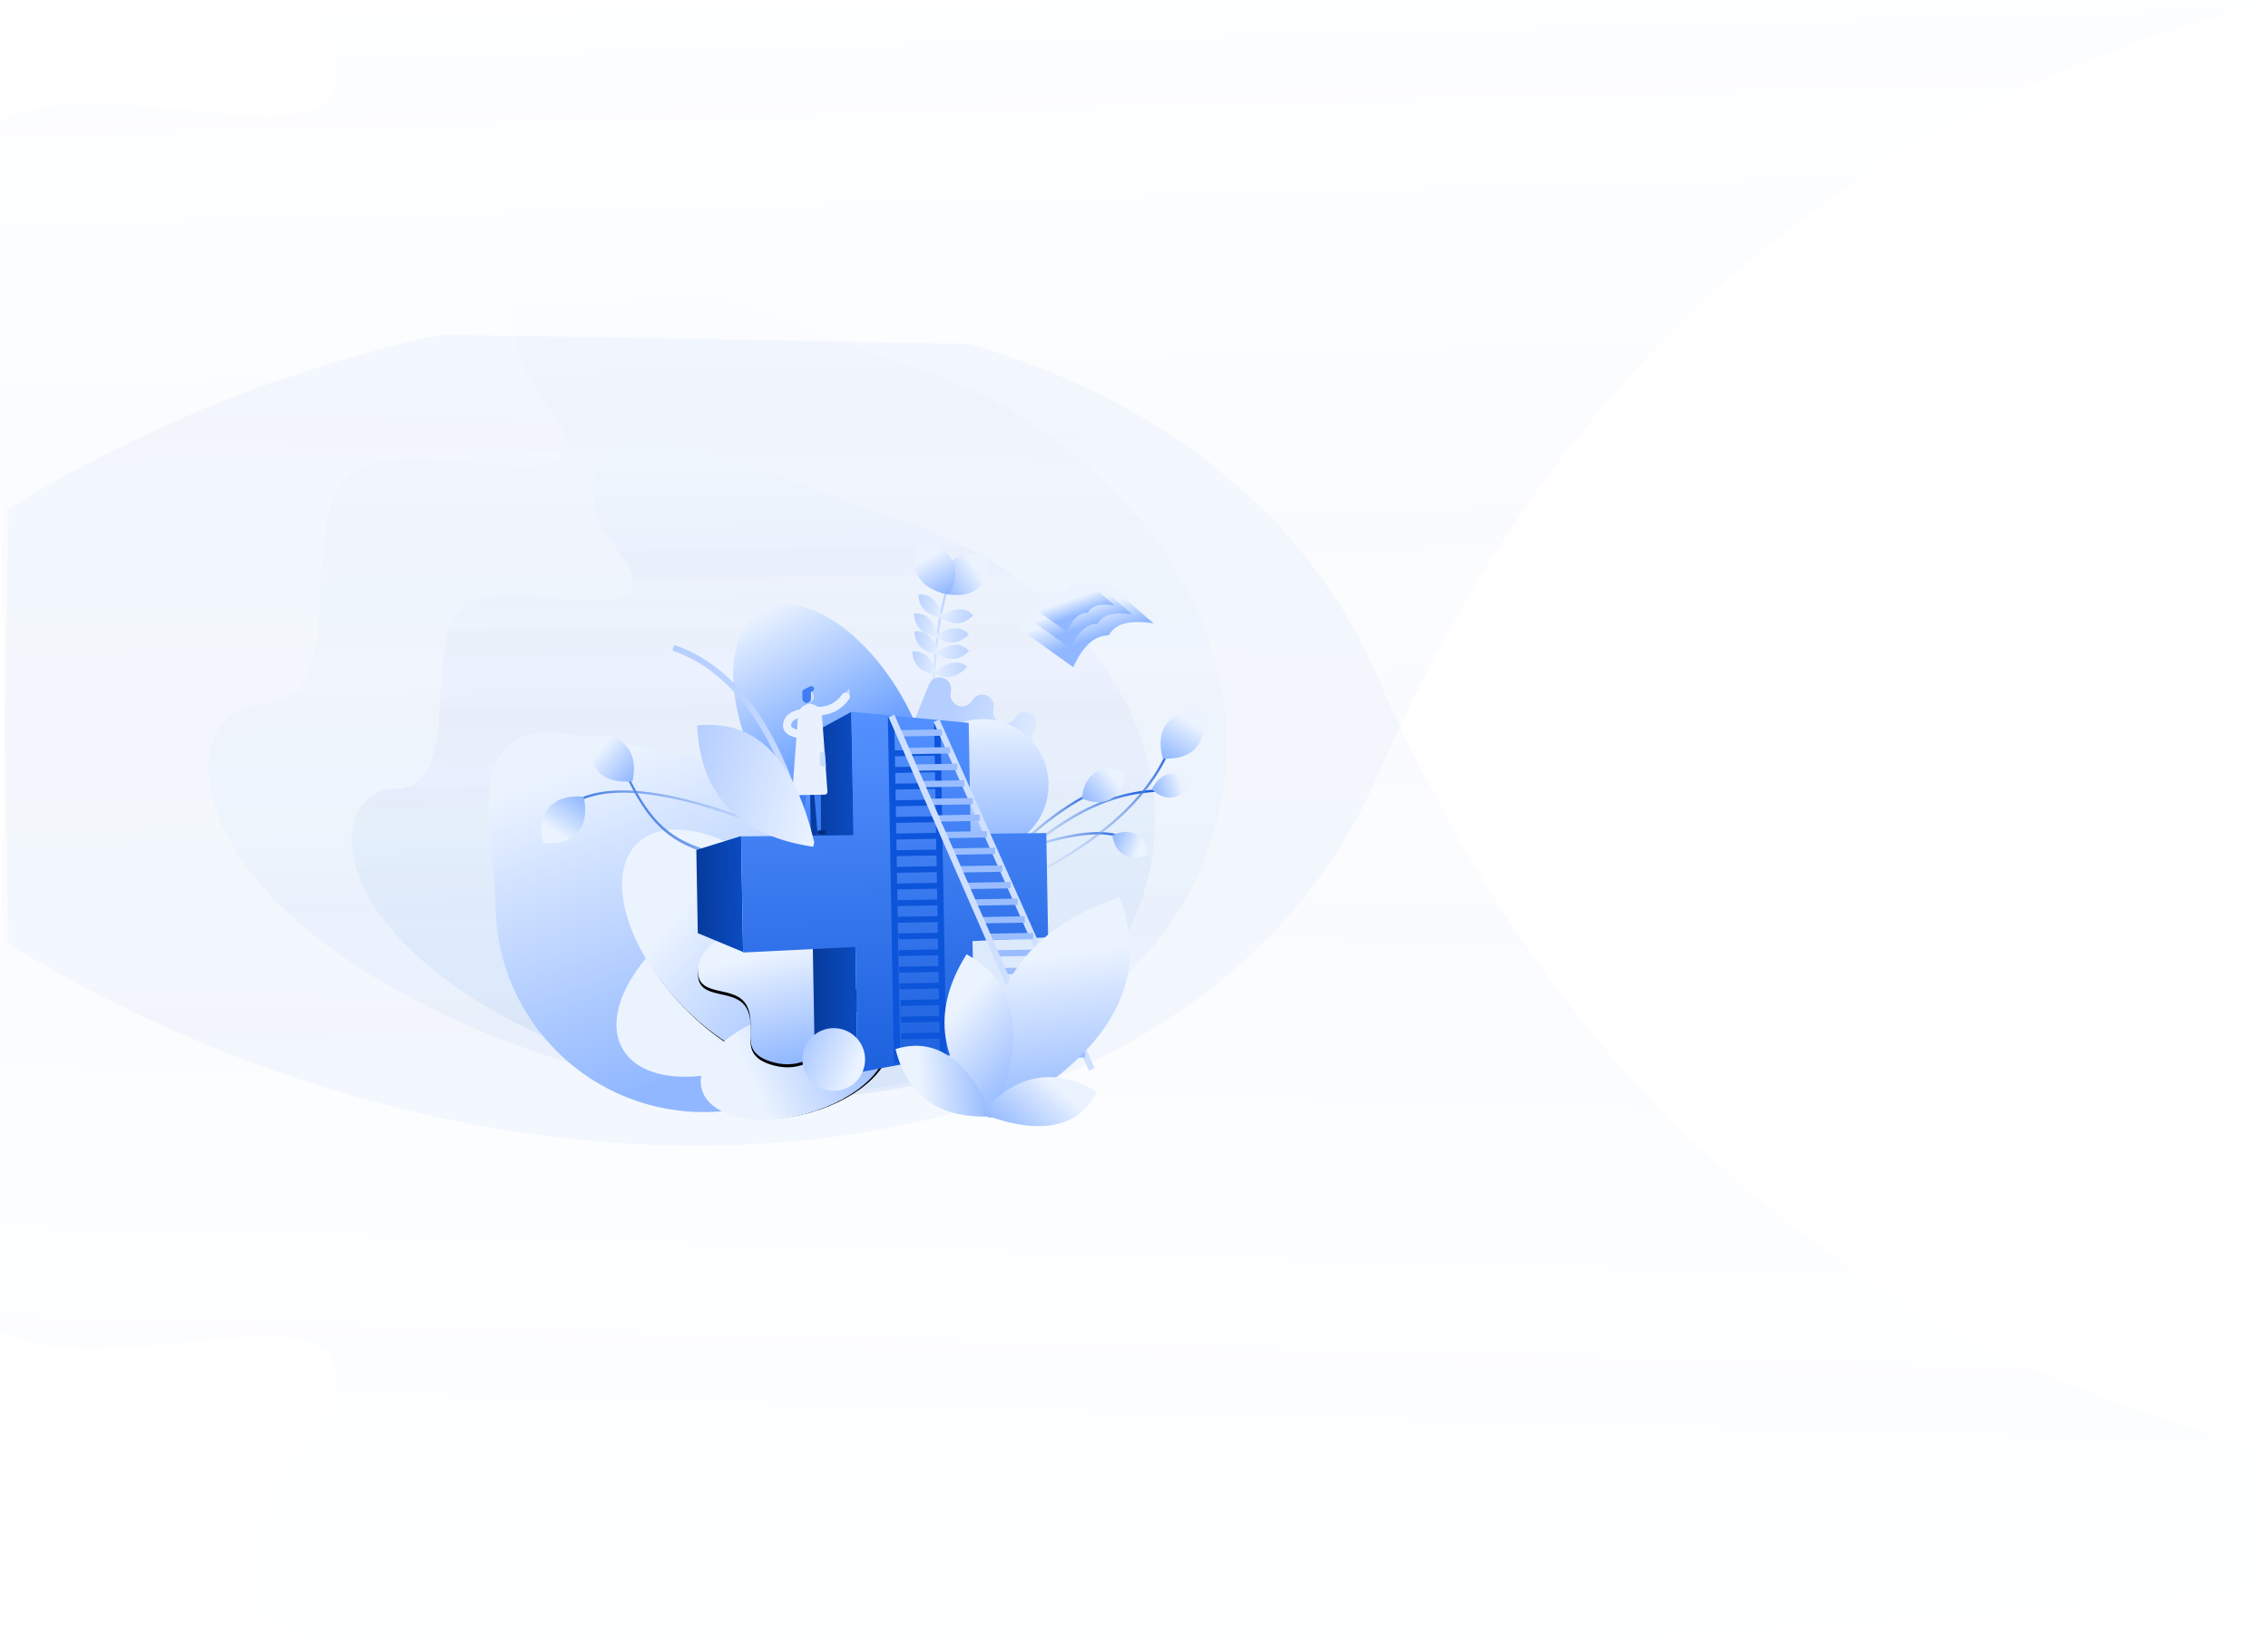 <?xml version="1.0" encoding="UTF-8"?>
<svg width="1490px" height="1080px" viewBox="0 0 1490 1080" version="1.1" xmlns="http://www.w3.org/2000/svg" xmlns:xlink="http://www.w3.org/1999/xlink">
    <title>插画</title>
    <defs>
        <rect id="path-1" x="0" y="0" width="1490" height="1080"></rect>
        <linearGradient x1="50%" y1="-5.44%" x2="50%" y2="100%" id="linearGradient-3">
            <stop stop-color="#3E9AF1" stop-opacity="0" offset="0%"></stop>
            <stop stop-color="#004DD9" stop-opacity="0.04" offset="100%"></stop>
        </linearGradient>
        <linearGradient x1="50%" y1="-5.44%" x2="50%" y2="100%" id="linearGradient-4">
            <stop stop-color="#3E9AF1" stop-opacity="0" offset="0%"></stop>
            <stop stop-color="#004DD9" stop-opacity="0.04" offset="100%"></stop>
        </linearGradient>
        <linearGradient x1="50%" y1="-5.44%" x2="50%" y2="100%" id="linearGradient-5">
            <stop stop-color="#3E9AF1" stop-opacity="0" offset="0%"></stop>
            <stop stop-color="#004DD9" stop-opacity="0.04" offset="100%"></stop>
        </linearGradient>
        <linearGradient x1="19.432%" y1="13.244%" x2="50%" y2="90.546%" id="linearGradient-6">
            <stop stop-color="#EBF3FF" offset="0%"></stop>
            <stop stop-color="#90B7FF" offset="100%"></stop>
        </linearGradient>
        <path d="M143.065,253.79 C218.61,253.79 279.852,192.548 279.852,117.003 C279.852,41.457 231.394,22.435 155.849,22.435 C127.549,22.435 53.53,-3.404 29.469,3.906 C-10.703,16.109 6.277,69.756 6.277,117.003 C6.277,192.548 67.519,253.79 143.065,253.79 Z" id="path-7"></path>
        <linearGradient x1="50%" y1="0%" x2="50%" y2="100%" id="linearGradient-9">
            <stop stop-color="#B4CEFF" offset="0%"></stop>
            <stop stop-color="#EBF3FF" offset="100%"></stop>
        </linearGradient>
        <linearGradient x1="50%" y1="0%" x2="50%" y2="100%" id="linearGradient-10">
            <stop stop-color="#EBF3FF" offset="0%"></stop>
            <stop stop-color="#005BFF" offset="100%"></stop>
        </linearGradient>
        <linearGradient x1="100%" y1="46.793%" x2="0%" y2="52.973%" id="linearGradient-11">
            <stop stop-color="#1D61DE" offset="0%"></stop>
            <stop stop-color="#EBF3FF" stop-opacity="0" offset="100%"></stop>
        </linearGradient>
        <linearGradient x1="45.408%" y1="26.318%" x2="50%" y2="99.357%" id="linearGradient-12">
            <stop stop-color="#EBF3FF" offset="0%"></stop>
            <stop stop-color="#90B7FF" offset="100%"></stop>
        </linearGradient>
        <ellipse id="path-13" cx="361.914" cy="477.057" rx="52.85" ry="96.762"></ellipse>
        <filter x="-37.8%" y="-19.6%" width="175.7%" height="141.3%" filterUnits="objectBoundingBox" id="filter-14">
            <feOffset dx="0" dy="2" in="SourceAlpha" result="shadowOffsetOuter1"></feOffset>
            <feGaussianBlur stdDeviation="13" in="shadowOffsetOuter1" result="shadowBlurOuter1"></feGaussianBlur>
            <feColorMatrix values="0 0 0 0 0.043   0 0 0 0 0.294   0 0 0 0 0.757  0 0 0 0.268 0" type="matrix" in="shadowBlurOuter1"></feColorMatrix>
        </filter>
        <ellipse id="path-15" cx="354.919" cy="459.958" rx="52.85" ry="96.762"></ellipse>
        <filter x="-37.8%" y="-19.6%" width="175.7%" height="141.3%" filterUnits="objectBoundingBox" id="filter-16">
            <feOffset dx="0" dy="2" in="SourceAlpha" result="shadowOffsetOuter1"></feOffset>
            <feGaussianBlur stdDeviation="13" in="shadowOffsetOuter1" result="shadowBlurOuter1"></feGaussianBlur>
            <feColorMatrix values="0 0 0 0 0.043   0 0 0 0 0.294   0 0 0 0 0.757  0 0 0 0.268 0" type="matrix" in="shadowBlurOuter1"></feColorMatrix>
        </filter>
        <linearGradient x1="100%" y1="18.324%" x2="0%" y2="79.366%" id="linearGradient-17">
            <stop stop-color="#1D61DE" offset="0%"></stop>
            <stop stop-color="#EBF3FF" stop-opacity="0" offset="100%"></stop>
        </linearGradient>
        <linearGradient x1="100%" y1="34.655%" x2="0%" y2="64.226%" id="linearGradient-18">
            <stop stop-color="#1D61DE" offset="0%"></stop>
            <stop stop-color="#EBF3FF" stop-opacity="0" offset="100%"></stop>
        </linearGradient>
        <linearGradient x1="100%" y1="15.919%" x2="0%" y2="81.595%" id="linearGradient-19">
            <stop stop-color="#1D61DE" offset="0%"></stop>
            <stop stop-color="#EBF3FF" stop-opacity="0" offset="100%"></stop>
        </linearGradient>
        <linearGradient x1="100%" y1="37.578%" x2="0%" y2="61.516%" id="linearGradient-20">
            <stop stop-color="#EBF3FF" stop-opacity="0" offset="0%"></stop>
            <stop stop-color="#1D61DE" offset="100%"></stop>
        </linearGradient>
        <linearGradient x1="44.799%" y1="26.318%" x2="50%" y2="99.357%" id="linearGradient-21">
            <stop stop-color="#B4CEFF" offset="0%"></stop>
            <stop stop-color="#DBE9FF" offset="100%"></stop>
        </linearGradient>
        <linearGradient x1="100%" y1="45.337%" x2="0%" y2="54.323%" id="linearGradient-22">
            <stop stop-color="#EBF3FF" stop-opacity="0" offset="0%"></stop>
            <stop stop-color="#1D61DE" offset="100%"></stop>
        </linearGradient>
        <linearGradient x1="45.458%" y1="26.318%" x2="50%" y2="99.357%" id="linearGradient-23">
            <stop stop-color="#EBF3FF" offset="0%"></stop>
            <stop stop-color="#90B7FF" offset="100%"></stop>
        </linearGradient>
        <ellipse id="path-24" cx="390.614" cy="534.69" rx="34.197" ry="62.953"></ellipse>
        <filter x="-58.5%" y="-30.2%" width="217.0%" height="163.5%" filterUnits="objectBoundingBox" id="filter-25">
            <feOffset dx="0" dy="2" in="SourceAlpha" result="shadowOffsetOuter1"></feOffset>
            <feGaussianBlur stdDeviation="13" in="shadowOffsetOuter1" result="shadowBlurOuter1"></feGaussianBlur>
            <feColorMatrix values="0 0 0 0 0.043   0 0 0 0 0.294   0 0 0 0 0.757  0 0 0 0.268 0" type="matrix" in="shadowBlurOuter1"></feColorMatrix>
        </filter>
        <linearGradient x1="35.161%" y1="26.318%" x2="50%" y2="99.357%" id="linearGradient-26">
            <stop stop-color="#EBF3FF" offset="0%"></stop>
            <stop stop-color="#90B7FF" offset="100%"></stop>
        </linearGradient>
        <path d="M366.641,442.624 C351.097,446.51 327.781,455.836 327.781,473.712 C327.781,491.588 352.651,482.261 359.646,497.028 C366.641,511.795 351.874,527.339 376.744,534.334 C393.325,538.997 408.091,531.484 421.045,511.795 L409.387,442.624 C391.252,440.033 377.003,440.033 366.641,442.624 Z" id="path-27"></path>
        <filter x="-42.9%" y="-40.0%" width="185.8%" height="184.2%" filterUnits="objectBoundingBox" id="filter-28">
            <feOffset dx="0" dy="2" in="SourceAlpha" result="shadowOffsetOuter1"></feOffset>
            <feGaussianBlur stdDeviation="13" in="shadowOffsetOuter1" result="shadowBlurOuter1"></feGaussianBlur>
            <feColorMatrix values="0 0 0 0 0.043   0 0 0 0 0.294   0 0 0 0 0.757  0 0 0 0.268 0" type="matrix" in="shadowBlurOuter1"></feColorMatrix>
        </filter>
        <linearGradient x1="50%" y1="0%" x2="50%" y2="100%" id="linearGradient-29">
            <stop stop-color="#EBF3FF" offset="0%"></stop>
            <stop stop-color="#B4CEFF" offset="100%"></stop>
        </linearGradient>
        <linearGradient x1="50%" y1="0%" x2="50%" y2="99.25%" id="linearGradient-30">
            <stop stop-color="#EBF3FF" offset="0%"></stop>
            <stop stop-color="#8DB6FF" offset="100%"></stop>
        </linearGradient>
        <linearGradient x1="50%" y1="0%" x2="50%" y2="100%" id="linearGradient-31">
            <stop stop-color="#B4CEFF" offset="0%"></stop>
            <stop stop-color="#EBF3FF" offset="100%"></stop>
        </linearGradient>
        <linearGradient x1="8.8817842e-14%" y1="47.457%" x2="100%" y2="47.457%" id="linearGradient-32">
            <stop stop-color="#063B9C" offset="0%"></stop>
            <stop stop-color="#0B4BC1" offset="100%"></stop>
        </linearGradient>
        <linearGradient x1="8.8817842e-14%" y1="47.457%" x2="100%" y2="47.457%" id="linearGradient-33">
            <stop stop-color="#063B9C" offset="0%"></stop>
            <stop stop-color="#0B4BC1" offset="100%"></stop>
        </linearGradient>
        <linearGradient x1="50%" y1="0%" x2="50%" y2="100%" id="linearGradient-34">
            <stop stop-color="#5591FF" offset="0%"></stop>
            <stop stop-color="#1D61DE" offset="100%"></stop>
        </linearGradient>
        <linearGradient x1="43.009%" y1="26.318%" x2="50%" y2="99.357%" id="linearGradient-35">
            <stop stop-color="#EBF3FF" offset="0%"></stop>
            <stop stop-color="#90B7FF" offset="100%"></stop>
        </linearGradient>
        <linearGradient x1="42.925%" y1="26.318%" x2="50%" y2="99.357%" id="linearGradient-36">
            <stop stop-color="#EBF3FF" offset="0%"></stop>
            <stop stop-color="#90B7FF" offset="100%"></stop>
        </linearGradient>
        <linearGradient x1="42.912%" y1="26.318%" x2="50%" y2="99.357%" id="linearGradient-37">
            <stop stop-color="#EBF3FF" offset="0%"></stop>
            <stop stop-color="#90B7FF" offset="100%"></stop>
        </linearGradient>
        <linearGradient x1="-22.444%" y1="37.059%" x2="122.444%" y2="62.941%" id="linearGradient-38">
            <stop stop-color="#B4CEFF" offset="0%"></stop>
            <stop stop-color="#EBF3FF" offset="100%"></stop>
        </linearGradient>
        <linearGradient x1="115.596%" y1="54.452%" x2="-15.596%" y2="45.548%" id="linearGradient-39">
            <stop stop-color="#B4CEFF" offset="0%"></stop>
            <stop stop-color="#EBF3FF" offset="100%"></stop>
        </linearGradient>
        <linearGradient x1="120.914%" y1="52.99%" x2="-20.914%" y2="47.01%" id="linearGradient-40">
            <stop stop-color="#B4CEFF" offset="0%"></stop>
            <stop stop-color="#EBF3FF" offset="100%"></stop>
        </linearGradient>
        <linearGradient x1="44.17%" y1="26.318%" x2="50%" y2="99.357%" id="linearGradient-41">
            <stop stop-color="#EBF3FF" offset="0%"></stop>
            <stop stop-color="#90B7FF" offset="100%"></stop>
        </linearGradient>
        <linearGradient x1="61.031%" y1="25.634%" x2="4.57%" y2="88.357%" id="linearGradient-42">
            <stop stop-color="#EBF3FF" offset="0%"></stop>
            <stop stop-color="#90B7FF" offset="100%"></stop>
        </linearGradient>
        <linearGradient x1="38.969%" y1="25.634%" x2="95.43%" y2="88.357%" id="linearGradient-43">
            <stop stop-color="#EBF3FF" offset="0%"></stop>
            <stop stop-color="#90B7FF" offset="100%"></stop>
        </linearGradient>
        <linearGradient x1="44.674%" y1="26.318%" x2="50%" y2="99.357%" id="linearGradient-44">
            <stop stop-color="#EBF3FF" offset="0%"></stop>
            <stop stop-color="#90B7FF" offset="100%"></stop>
        </linearGradient>
        <linearGradient x1="44.372%" y1="26.318%" x2="50%" y2="99.357%" id="linearGradient-45">
            <stop stop-color="#EBF3FF" offset="0%"></stop>
            <stop stop-color="#90B7FF" offset="100%"></stop>
        </linearGradient>
        <linearGradient x1="50%" y1="0%" x2="50%" y2="100%" id="linearGradient-46">
            <stop stop-color="#B4CEFF" offset="0%"></stop>
            <stop stop-color="#EBF3FF" offset="100%"></stop>
        </linearGradient>
        <linearGradient x1="85.778%" y1="69.768%" x2="-26.124%" y2="25.369%" id="linearGradient-47">
            <stop stop-color="#EBF3FF" offset="0%"></stop>
            <stop stop-color="#9ABEFF" offset="100%"></stop>
            <stop stop-color="#90B7FF" offset="100%"></stop>
        </linearGradient>
        <linearGradient x1="34.606%" y1="41.071%" x2="50%" y2="68.609%" id="linearGradient-48">
            <stop stop-color="#EBF3FF" offset="0%"></stop>
            <stop stop-color="#90B7FF" offset="100%"></stop>
        </linearGradient>
        <linearGradient x1="34.606%" y1="41.083%" x2="50%" y2="68.585%" id="linearGradient-49">
            <stop stop-color="#EBF3FF" offset="0%"></stop>
            <stop stop-color="#90B7FF" offset="100%"></stop>
        </linearGradient>
        <linearGradient x1="34.606%" y1="40.966%" x2="50%" y2="68.829%" id="linearGradient-50">
            <stop stop-color="#EBF3FF" offset="0%"></stop>
            <stop stop-color="#90B7FF" offset="100%"></stop>
        </linearGradient>
    </defs>
    <g id="首页" stroke="none" stroke-width="1" fill="none" fill-rule="evenodd">
        <g id="插画">
            <mask id="mask-2" fill="white">
                <use xlink:href="#path-1"></use>
            </mask>
            <use id="蒙版" fill-opacity="0" fill="#D8D8D8" xlink:href="#path-1"></use>
            <path d="M222.783,50.569 C205.034,94.146 50.133,26.359 -7.955,73.165 C-66.043,119.97 -6.342,316.876 -103.155,316.876 C-199.969,316.876 -216.104,518.624 114.675,668.724 C445.454,818.825 793.983,746.195 900.478,513.782 C1006.972,281.368 1202.171,37.962 1638.083,-10.438 C1825.586,-31.256 1584.549,-71.851 1247.534,-103.394 C801.048,-145.182 186.105,-171.082 175.99,-114.057 C158.241,-13.991 240.533,6.991 222.783,50.569 Z" id="路径-13备份-3" fill="url(#linearGradient-3)" mask="url(#mask-2)" transform="translate(769.816, 300.094) rotate(-361) translate(-769.816, -300.094) "></path>
            <path d="M222.783,404.569 C205.034,448.146 50.133,380.359 -7.955,427.165 C-66.043,473.97 -6.342,670.876 -103.155,670.876 C-199.969,670.876 -216.104,872.624 114.675,1022.724 C445.454,1172.825 793.983,1100.195 900.478,867.782 C1006.972,635.368 1202.171,391.962 1638.083,343.562 C1825.586,322.744 1584.549,282.149 1247.534,250.606 C801.048,208.818 186.105,182.918 175.99,239.943 C158.241,340.009 240.533,360.991 222.783,404.569 Z" id="路径-13备份-4" fill="url(#linearGradient-3)" mask="url(#mask-2)" transform="translate(769.816, 654.094) scale(1, -1) rotate(-361) translate(-769.816, -654.094) "></path>
            <g id="编组-10" mask="url(#mask-2)">
                <g transform="translate(130.971, 163.674)">
                    <path d="M285.593,222.03 C277.043,243.015 202.432,210.372 174.453,232.911 C146.473,255.45 175.23,350.269 128.598,350.269 C81.966,350.269 74.194,447.419 233.52,519.699 C392.846,591.979 560.722,557.005 612.017,445.087 C663.313,333.17 576.266,221.253 476.007,184.725 C375.748,148.196 271.603,94.569 263.054,142.756 C254.504,190.942 294.142,201.046 285.593,222.03 Z" id="路径-13" fill="url(#linearGradient-4)" fill-rule="evenodd" transform="translate(363.246, 340.548) rotate(-361) translate(-363.246, -340.548) "></path>
                    <path d="M285.593,222.03 C277.043,243.015 202.432,210.372 174.453,232.911 C146.473,255.45 175.23,350.269 128.598,350.269 C81.966,350.269 74.194,447.419 233.52,519.699 C392.846,591.979 560.722,557.005 612.017,445.087 C663.313,333.17 576.266,221.253 476.007,184.725 C375.748,148.196 271.603,94.569 263.054,142.756 C254.504,190.942 294.142,201.046 285.593,222.03 Z" id="路径-13备份" fill="url(#linearGradient-4)" fill-rule="evenodd" transform="translate(363.246, 340.548) rotate(-361) translate(-363.246, -340.548) "></path>
                    <path d="M241.153,130.819 C230.317,157.433 135.74,116.034 100.274,144.619 C64.808,173.204 101.259,293.458 42.149,293.458 C-16.961,293.458 -26.813,416.67 175.147,508.339 C377.107,600.009 589.904,555.652 654.925,413.713 C719.946,271.773 609.607,129.833 482.52,83.506 C355.433,37.178 223.42,-30.834 212.584,30.278 C201.747,91.391 251.99,104.205 241.153,130.819 Z" id="路径-13备份-2" fill="url(#linearGradient-5)" fill-rule="evenodd" transform="translate(339.585, 281.13) rotate(-361) translate(-339.585, -281.13) "></path>
                    <g id="路径-27-+-路径-27备份-3-+-路径-27备份-4-+-路径-27备份-5-+-路径-27备份-6-+-路径-27备份-7-+-路径-27备份-8-+-路径-27备份-9-+-路径-27备份-10-+-路径-27备份-11-+-路径-27备份-12-+-路径-27备份-13-+-路径-27备份-14-+-路径-27备份-15-+-路径-27备份-+-路径-27备份-2-蒙版" stroke-width="1" fill="none" fill-rule="evenodd" transform="translate(188.548, 313.081)">
                        <mask id="mask-8" fill="white">
                            <use xlink:href="#path-7"></use>
                        </mask>
                        <use id="蒙版" fill="url(#linearGradient-6)" transform="translate(141.283, 128.197) rotate(-1) translate(-141.283, -128.197) " xlink:href="#path-7"></use>
                    </g>
                    <path d="M499.624,206.153 L500.858,207.099 C489.194,222.312 482.751,257.388 481.621,312.227 L481.588,313.894 L480.034,313.866 C481.063,258.306 487.442,222.594 499.265,206.631 L499.624,206.153 Z" id="路径-16" fill="url(#linearGradient-9)" fill-rule="evenodd" transform="translate(490.446, 260.024) rotate(-1) translate(-490.446, -260.024) "></path>
                    <ellipse id="椭圆形" fill="url(#linearGradient-10)" fill-rule="evenodd" transform="translate(416.593, 321.785) rotate(-29) translate(-416.593, -321.785) " cx="416.593" cy="321.785" rx="52.85" ry="96.762"></ellipse>
                    <path d="M505.448,407.623 C556.958,384.959 591.155,377.843 608.205,386.4 L608.716,386.664 L607.987,388.037 C591.861,379.47 558.349,386.206 507.617,408.37 L506.074,409.046 L505.448,407.623 Z" id="路径-28" fill="url(#linearGradient-11)" fill-rule="evenodd"></path>
                    <g id="椭圆形备份-5" fill="none" transform="translate(361.914, 477.057) rotate(-120) translate(-361.914, -477.057) ">
                        <use fill="black" fill-opacity="1" filter="url(#filter-14)" xlink:href="#path-13"></use>
                        <use fill="url(#linearGradient-12)" fill-rule="evenodd" xlink:href="#path-13"></use>
                    </g>
                    <g id="椭圆形备份-13" fill="none" transform="translate(354.919, 459.958) rotate(-44) translate(-354.919, -459.958) ">
                        <use fill="black" fill-opacity="1" filter="url(#filter-16)" xlink:href="#path-15"></use>
                        <use fill="url(#linearGradient-12)" fill-rule="evenodd" xlink:href="#path-15"></use>
                    </g>
                    <path d="M596.345,353.343 L596.837,354.818 C584.606,358.895 571.808,366.174 558.511,376.127 L557.18,377.131 C556.513,377.637 555.845,378.151 555.176,378.67 L553.837,379.719 L552.494,380.784 C551.149,381.859 549.8,382.959 548.445,384.085 L547.09,385.219 C545.053,386.933 543.006,388.704 540.948,390.529 C535.328,395.517 530.067,400.496 524.597,405.954 L523.028,407.527 L521.444,409.129 L519.843,410.762 C519.575,411.036 519.305,411.313 519.035,411.59 L517.403,413.275 L515.745,414.996 L514.061,416.758 L511.306,419.658 L507.039,424.163 L505.268,426.011 L504.278,427.025 L503.901,427.405 L503.363,427.942 L503.013,428.285 L502.688,428.597 L502.244,429.008 L501.975,429.247 C501.845,429.359 501.723,429.46 501.608,429.552 L501.387,429.722 C500.926,430.063 500.58,430.223 500.285,430.244 L500.218,430.246 L500.218,428.692 L500.249,428.691 L500.27,428.688 C500.292,428.684 500.316,428.677 500.344,428.665 L500.402,428.634 L500.487,428.577 L500.646,428.45 L500.983,428.143 L501.611,427.525 L503.057,426.044 L506.209,422.753 L512.08,416.583 C512.654,415.98 513.222,415.384 513.785,414.796 L515.46,413.049 C515.737,412.762 516.013,412.476 516.288,412.191 L517.925,410.502 L519.541,408.848 C519.809,408.575 520.076,408.303 520.342,408.033 L521.93,406.426 C525.619,402.712 529.191,399.231 532.816,395.838 L534.373,394.389 C535.934,392.945 537.51,391.513 539.113,390.082 L540.607,388.756 L541.986,387.546 L543.362,386.353 L544.734,385.177 C545.877,384.203 547.016,383.247 548.152,382.309 L549.513,381.192 C550.42,380.453 551.324,379.726 552.227,379.01 L553.579,377.945 L554.927,376.897 L556.273,375.867 C569.937,365.486 583.103,357.862 595.725,353.552 L596.345,353.343 Z" id="路径-21" fill="url(#linearGradient-17)" fill-rule="evenodd" transform="translate(548.527, 391.795) rotate(-1) translate(-548.527, -391.795) "></path>
                    <path d="M635.229,355.846 L635.229,357.401 C591.339,357.401 560.989,377.746 503.292,428.923 L501.542,430.482 L500.506,429.323 C558.598,377.4 589.408,356.374 633.883,355.854 L635.229,355.846 Z" id="路径-22" fill="url(#linearGradient-18)" fill-rule="evenodd" transform="translate(567.867, 393.164) rotate(-1) translate(-567.867, -393.164) "></path>
                    <path d="M642.888,312.284 L644.4,312.645 C633.042,360.141 586.271,399.115 504.182,429.63 L501.683,430.552 L501.148,429.092 C583.517,398.908 630.615,360.423 642.537,313.702 L642.888,312.284 Z" id="路径-23" fill="url(#linearGradient-19)" fill-rule="evenodd" transform="translate(572.774, 371.418) rotate(-1) translate(-572.774, -371.418) "></path>
                    <path d="M277.838,334.033 C305.937,403.003 327.108,393.073 436.845,413.526 L440.183,414.139 L439.907,415.668 C328.873,395.621 306.424,405.752 277.27,336.719 L276.399,334.62 L277.838,334.033 Z" id="路径-25" fill="url(#linearGradient-20)" fill-rule="evenodd" transform="translate(358.291, 374.851) rotate(-1) translate(-358.291, -374.851) "></path>
                    <g id="编组-3" stroke-width="1" fill="none" fill-rule="evenodd" transform="translate(509.125, 313.624) rotate(-68) translate(-509.125, -313.624) translate(487.125, 275.624)">
                        <path d="M6.15,60.423 C9.653,59.758 12.3,56.682 12.3,52.987 C12.3,49.292 9.653,46.215 6.151,45.55 C6.61,45.463 7.084,45.417 7.57,45.417 C3.389,45.417 5.11967367e-16,42.028 3.15544362e-30,37.848 C-5.11967367e-16,33.667 3.389,30.278 7.57,30.278 C7.084,30.278 6.61,30.232 6.15,30.145 C9.653,29.48 12.3,26.404 12.3,22.709 C12.3,19.014 9.653,15.937 6.151,15.272 C6.61,15.185 7.084,15.139 7.57,15.139 C3.389,15.139 5.11967367e-16,11.75 3.15544362e-30,7.57 C-5.11967367e-16,3.389 3.389,2.65251252e-14 7.57,2.66453526e-14 L36.428,2.66453526e-14 C40.609,2.32128663e-14 43.998,3.389 43.998,7.57 C43.998,11.75 40.609,15.139 36.428,15.139 C36.749,15.139 37.065,15.159 37.375,15.198 C33.641,15.663 30.751,18.848 30.751,22.709 C30.751,26.569 33.641,29.754 37.375,30.22 C37.065,30.258 36.749,30.278 36.428,30.278 C40.609,30.278 43.998,33.667 43.998,37.848 C43.998,42.028 40.609,45.417 36.428,45.417 C36.749,45.417 37.065,45.437 37.375,45.476 C33.641,45.941 30.751,49.126 30.751,52.987 C30.751,56.847 33.641,60.032 37.375,60.498 C37.065,60.536 36.749,60.556 36.428,60.556 C40.609,60.556 43.998,63.945 43.998,68.126 C43.998,72.306 40.609,75.695 36.428,75.695 L7.57,75.695 C3.389,75.695 -2.08043147e-14,72.306 -2.13162821e-14,68.126 C-2.18282494e-14,63.945 3.389,60.556 7.57,60.556 C7.084,60.556 6.61,60.511 6.15,60.423 Z" id="形状结合" fill="url(#linearGradient-21)"></path>
                    </g>
                    <path d="M239.972,365.676 C249.842,356.978 264.681,353.511 283.742,354.66 L285.018,354.744 L286.308,354.841 C286.524,354.858 286.74,354.876 286.957,354.894 L288.265,355.012 L289.586,355.143 C289.807,355.166 290.028,355.189 290.25,355.213 C308.309,357.171 329.358,362.798 352.35,371.344 L354.445,372.129 C354.795,372.262 355.146,372.394 355.497,372.528 C374.982,379.938 394.992,389.092 413.202,398.577 L415.685,399.879 L418.111,401.168 L420.855,402.647 L423.123,403.887 L425.301,405.094 L427.041,406.07 L428.38,406.83 L430.601,408.107 L432.369,409.143 L433.74,409.96 L435.012,410.732 L436.178,411.454 L437.234,412.123 L437.812,412.498 L438.515,412.964 L438.99,413.289 L439.419,413.59 L439.801,413.868 L440.029,414.04 L440.235,414.201 L440.501,414.421 C440.528,414.444 440.554,414.467 440.579,414.489 L440.717,414.615 L440.777,414.674 L439.678,415.773 L439.561,415.662 L439.421,415.539 L439.258,415.404 L438.971,415.18 L438.634,414.93 L438.248,414.656 L437.815,414.358 L437.336,414.037 L436.439,413.452 L435.635,412.942 L434.759,412.396 L433.813,411.817 L432.27,410.89 L431.163,410.235 L429.696,409.379 L428.46,408.667 L425.833,407.175 L423.741,406.006 L421.554,404.8 L419.667,403.772 L417.728,402.727 L415.34,401.455 L412.896,400.171 L412.484,399.956 C394.325,390.497 374.369,381.368 354.945,373.981 C302.308,353.962 261.694,349.417 241.603,366.324 L241,366.843 L239.972,365.676 Z" id="路径-26" fill="url(#linearGradient-22)" fill-rule="evenodd" transform="translate(340.375, 385.11) rotate(-1) translate(-340.375, -385.11) "></path>
                    <g id="椭圆形备份-6" fill="none" transform="translate(390.614, 534.69) rotate(-106) translate(-390.614, -534.69) ">
                        <use fill="black" fill-opacity="1" filter="url(#filter-25)" xlink:href="#path-24"></use>
                        <use fill="url(#linearGradient-23)" fill-rule="evenodd" xlink:href="#path-24"></use>
                    </g>
                    <g id="路径-24" fill="none" transform="translate(374.413, 488.177) rotate(-1) translate(-374.413, -488.177) ">
                        <use fill="black" fill-opacity="1" filter="url(#filter-28)" xlink:href="#path-27"></use>
                        <use fill="url(#linearGradient-26)" fill-rule="evenodd" xlink:href="#path-27"></use>
                    </g>
                    <circle id="椭圆形" fill="url(#linearGradient-29)" fill-rule="evenodd" transform="translate(514.673, 351.943) rotate(-1) translate(-514.673, -351.943) " cx="514.673" cy="351.943" r="43.135"></circle>
                    <circle id="椭圆形备份-3" fill="url(#linearGradient-30)" fill-rule="evenodd" transform="translate(514.673, 351.943) rotate(-1) translate(-514.673, -351.943) " cx="514.673" cy="351.943" r="43.135"></circle>
                    <path d="M314.087,259.087 C372.99,280.459 406.865,358.51 416.126,492.966 L416.4,497.058 L412.522,497.308 C403.846,363.09 371.028,285.207 314.482,263.384 L312.762,262.74 L314.087,259.087 Z" id="路径-15" fill="url(#linearGradient-31)" fill-rule="evenodd" transform="translate(364.581, 378.198) rotate(-1) translate(-364.581, -378.198) "></path>
                    <g id="编组-2" stroke-width="1" fill="none" fill-rule="evenodd" transform="translate(455.677, 424.242) rotate(-1) translate(-455.677, -424.242) translate(326.677, 303.242)">
                        <polygon id="路径-9" fill="url(#linearGradient-32)" points="103.728 237.308 75.749 224.379 75.749 14.916 103.728 0.262"></polygon>
                        <polygon id="矩形" fill="url(#linearGradient-33)" points="0.351 89.172 29.885 80.566 29.885 156.731 0.351 143.822"></polygon>
                        <path d="M103.799,0.19 L180.722,8.81 L180.721,81.758 L230.419,82.079 L230.419,150.607 L180.721,152.208 L180.722,224.307 L103.799,237.237 L103.798,154.688 L29.901,157.072 L29.901,80.786 L103.798,81.262 L103.799,0.19 Z" id="形状结合" fill="url(#linearGradient-34)"></path>
                        <line x1="129.785" y1="4.069" x2="129.785" y2="231.79" id="路径-12" stroke="#0C54D9" stroke-width="4.166"></line>
                        <g id="编组-5" transform="translate(130.901, 27.677)" stroke="#0C54D9" stroke-width="3.886">
                            <line x1="0" y1="0.322" x2="29.145" y2="0.322" id="路径-29"></line>
                            <line x1="0" y1="11.256" x2="29.145" y2="11.256" id="路径-29备份"></line>
                            <line x1="0" y1="22.19" x2="29.145" y2="22.19" id="路径-29备份-2"></line>
                            <line x1="0" y1="33.125" x2="29.145" y2="33.125" id="路径-29备份-3"></line>
                            <line x1="0" y1="44.059" x2="29.145" y2="44.059" id="路径-29备份-4"></line>
                            <line x1="0" y1="54.994" x2="29.145" y2="54.994" id="路径-29备份-5"></line>
                            <line x1="0" y1="65.928" x2="29.145" y2="65.928" id="路径-29备份-6"></line>
                            <line x1="0" y1="76.863" x2="29.145" y2="76.863" id="路径-29备份-7"></line>
                            <line x1="0" y1="87.797" x2="29.145" y2="87.797" id="路径-29备份-8"></line>
                            <line x1="0" y1="98.731" x2="29.145" y2="98.731" id="路径-29备份-9"></line>
                            <line x1="0.648" y1="109.666" x2="29.793" y2="109.666" id="路径-29备份-10"></line>
                            <line x1="1.295" y1="120.6" x2="30.44" y2="120.6" id="路径-29备份-11"></line>
                            <line x1="1.295" y1="131.535" x2="30.44" y2="131.535" id="路径-29备份-12"></line>
                            <line x1="1.295" y1="142.469" x2="30.44" y2="142.469" id="路径-29备份-13"></line>
                            <line x1="1.295" y1="153.404" x2="30.44" y2="153.404" id="路径-29备份-14"></line>
                            <line x1="1.943" y1="164.338" x2="31.088" y2="164.338" id="路径-29备份-15"></line>
                            <line x1="1.943" y1="175.272" x2="31.088" y2="175.272" id="路径-29备份-16"></line>
                            <line x1="1.943" y1="186.207" x2="31.088" y2="186.207" id="路径-29备份-17"></line>
                        </g>
                        <line x1="160.098" y1="8.484" x2="160.098" y2="227.655" id="路径-12备份" stroke="#0C54D9" stroke-width="4.166"></line>
                        <line x1="159.641" y1="7" x2="257.569" y2="237.829" id="路径-10" stroke="#CFE0FF" stroke-width="4.166"></line>
                        <line x1="133.53" y1="14.869" x2="163.063" y2="14.869" id="路径-11" stroke="#9ABDFF" stroke-width="4.166"></line>
                        <line x1="138.766" y1="26.62" x2="168.299" y2="26.62" id="路径-11备份" stroke="#9ABDFF" stroke-width="4.166"></line>
                        <line x1="143.238" y1="37.581" x2="172.772" y2="37.581" id="路径-11备份-2" stroke="#9ABDFF" stroke-width="4.166"></line>
                        <line x1="147.711" y1="48.541" x2="177.245" y2="48.541" id="路径-11备份-3" stroke="#9ABDFF" stroke-width="4.166"></line>
                        <line x1="152.947" y1="60.292" x2="182.481" y2="60.292" id="路径-11备份-4" stroke="#9ABDFF" stroke-width="4.166"></line>
                        <line x1="157.42" y1="71.253" x2="186.953" y2="71.253" id="路径-11备份-5" stroke="#9ABDFF" stroke-width="4.166"></line>
                        <line x1="161.892" y1="82.214" x2="191.426" y2="82.214" id="路径-11备份-6" stroke="#9ABDFF" stroke-width="4.166"></line>
                        <line x1="167.142" y1="93.188" x2="196.676" y2="93.188" id="路径-11备份-7" stroke="#9ABDFF" stroke-width="4.166"></line>
                        <line x1="171.601" y1="104.925" x2="201.135" y2="104.925" id="路径-11备份-8" stroke="#9ABDFF" stroke-width="4.166"></line>
                        <line x1="176.851" y1="115.899" x2="206.384" y2="115.899" id="路径-11备份-9" stroke="#9ABDFF" stroke-width="4.166"></line>
                        <line x1="181.323" y1="126.86" x2="210.857" y2="126.86" id="路径-11备份-10" stroke="#9ABDFF" stroke-width="4.166"></line>
                        <line x1="185.782" y1="138.598" x2="215.316" y2="138.598" id="路径-11备份-11" stroke="#9ABDFF" stroke-width="4.166"></line>
                        <line x1="191.032" y1="149.572" x2="220.566" y2="149.572" id="路径-11备份-12" stroke="#9ABDFF" stroke-width="4.166"></line>
                        <line x1="195.505" y1="160.532" x2="225.038" y2="160.532" id="路径-11备份-13" stroke="#9ABDFF" stroke-width="4.166"></line>
                        <line x1="199.964" y1="172.27" x2="229.497" y2="172.27" id="路径-11备份-14" stroke="#9ABDFF" stroke-width="4.166"></line>
                        <line x1="205.213" y1="183.244" x2="234.747" y2="183.244" id="路径-11备份-15" stroke="#9ABDFF" stroke-width="4.166"></line>
                        <line x1="209.686" y1="194.205" x2="239.22" y2="194.205" id="路径-11备份-16" stroke="#9ABDFF" stroke-width="4.166"></line>
                        <line x1="214.145" y1="205.942" x2="243.679" y2="205.942" id="路径-11备份-17" stroke="#9ABDFF" stroke-width="4.166"></line>
                        <line x1="219.395" y1="216.916" x2="248.928" y2="216.916" id="路径-11备份-18" stroke="#9ABDFF" stroke-width="4.166"></line>
                        <line x1="223.867" y1="227.877" x2="253.401" y2="227.877" id="路径-11备份-19" stroke="#9ABDFF" stroke-width="4.166"></line>
                        <line x1="130.098" y1="3.389" x2="229.58" y2="241.99" id="路径-10备份" stroke="#CFE0FF" stroke-width="4.166"></line>
                    </g>
                    <path d="M516.76,569.628 C509.606,494.54 539.275,446.871 605.767,426.623 C625.968,481.884 597.771,529.553 521.179,569.628" id="路径-14" fill="url(#linearGradient-35)" fill-rule="evenodd" transform="translate(563.904, 498.125) rotate(-1) translate(-563.904, -498.125) "></path>
                    <path d="M483.303,561.381 C478.687,513.227 497.829,482.657 540.727,469.671 C553.759,505.111 535.568,535.681 486.154,561.381" id="路径-14备份-10" fill="url(#linearGradient-36)" fill-rule="evenodd" transform="translate(513.718, 515.526) rotate(-41) translate(-513.718, -515.526) "></path>
                    <path d="M467.307,579.035 C464.019,544.755 477.657,522.994 508.222,513.75 C517.507,538.978 504.546,560.74 469.339,579.035" id="路径-14备份-11" fill="url(#linearGradient-37)" fill-rule="evenodd" transform="translate(488.978, 546.392) rotate(-87) translate(-488.978, -546.392) "></path>
                    <path d="M531.038,593.802 C527.749,559.522 541.387,537.761 571.952,528.517 C581.238,553.745 568.277,575.506 533.069,593.802" id="路径-14备份-12" fill="url(#linearGradient-37)" fill-rule="evenodd" transform="translate(552.709, 561.159) rotate(48) translate(-552.709, -561.159) "></path>
                    <path d="M487.904,242.269 C477.98,240.671 472.849,235.507 472.511,226.779 C480.325,226.145 485.506,231.13 488.055,241.734" id="路径-14备份-2" fill="url(#linearGradient-38)" fill-rule="evenodd" transform="translate(480.283, 234.497) rotate(-1) translate(-480.283, -234.497) "></path>
                    <path d="M485.012,254.757 C475.089,253.158 469.958,247.995 469.619,239.267 C477.433,238.632 482.615,243.617 485.163,254.221" id="路径-14备份-4" fill="url(#linearGradient-38)" fill-rule="evenodd" transform="translate(477.391, 246.985) rotate(-1) translate(-477.391, -246.985) "></path>
                    <path d="M485.216,266.413 C475.292,264.815 470.161,259.651 469.823,250.923 C477.637,250.289 482.818,255.273 485.367,265.877" id="路径-14备份-6" fill="url(#linearGradient-38)" fill-rule="evenodd" transform="translate(477.595, 258.641) rotate(-1) translate(-477.595, -258.641) "></path>
                    <path d="M483.892,279.651 C473.968,278.052 468.837,272.889 468.499,264.161 C476.313,263.526 481.494,268.511 484.043,279.115" id="路径-14备份-8" fill="url(#linearGradient-38)" fill-rule="evenodd" transform="translate(476.271, 271.879) rotate(-1) translate(-476.271, -271.879) "></path>
                    <path d="M486.62,241.846 C494.694,247.514 501.948,247.173 508.381,240.824 C503.369,234.932 496.206,235.103 486.895,241.337" id="路径-14备份-3" fill="url(#linearGradient-39)" fill-rule="evenodd" transform="translate(497.501, 241.193) rotate(-1) translate(-497.501, -241.193) "></path>
                    <path d="M483.728,254.333 C491.802,260.002 499.056,259.661 505.49,253.311 C500.477,247.42 493.315,247.591 484.003,253.824" id="路径-14备份-5" fill="url(#linearGradient-39)" fill-rule="evenodd" transform="translate(494.609, 253.68) rotate(-1) translate(-494.609, -253.68) "></path>
                    <path d="M483.918,265.212 C491.992,270.881 499.246,270.54 505.68,264.19 C500.667,258.299 493.505,258.47 484.193,264.704" id="路径-14备份-7" fill="url(#linearGradient-39)" fill-rule="evenodd" transform="translate(494.799, 264.56) rotate(-1) translate(-494.799, -264.56) "></path>
                    <path d="M482.568,278.817 C491.689,282.697 498.943,281.173 504.329,274.243 C498.255,269.647 491.064,270.999 482.757,278.301" id="路径-14备份-9" fill="url(#linearGradient-40)" fill-rule="evenodd" transform="translate(493.449, 276.243) rotate(-1) translate(-493.449, -276.243) "></path>
                    <path d="M645.657,339.164 C653.947,333.132 658.092,326.397 658.092,318.957 C658.092,311.516 653.947,304.781 645.657,298.749 C637.367,304.781 633.222,311.516 633.222,318.957 C633.222,326.397 637.367,333.132 645.657,339.164 Z" id="椭圆形" fill="url(#linearGradient-41)" fill-rule="evenodd" transform="translate(645.657, 318.957) rotate(39) translate(-645.657, -318.957) "></path>
                    <path d="M271.046,354.708 C279.336,348.676 283.481,341.941 283.481,334.501 C283.481,327.061 279.336,320.325 271.046,314.293 C262.756,320.325 258.611,327.061 258.611,334.501 C258.611,341.941 262.756,348.676 271.046,354.708 Z" id="椭圆形备份-11" fill="url(#linearGradient-41)" fill-rule="evenodd" transform="translate(271.046, 334.501) rotate(-42) translate(-271.046, -334.501) "></path>
                    <path d="M239.181,395.122 C247.471,389.091 251.616,382.355 251.616,374.915 C251.616,367.475 247.471,360.739 239.181,354.708 C230.89,360.739 226.745,367.475 226.745,374.915 C226.745,382.355 230.89,389.091 239.181,395.122 Z" id="椭圆形备份-12" fill="url(#linearGradient-41)" fill-rule="evenodd" transform="translate(239.181, 374.915) rotate(-139) translate(-239.181, -374.915) "></path>
                    <g id="编组-4" stroke-width="1" fill="none" fill-rule="evenodd" transform="translate(493.035, 211.868) rotate(13) translate(-493.035, -211.868) translate(468.535, 196.368)">
                        <path d="M21.664,30.247 C32.067,30.756 39.647,28.232 44.405,22.676 C49.162,17.119 50.196,9.582 47.507,0.064 C37.104,-0.445 29.524,2.079 24.766,7.635 C20.009,13.191 18.975,20.729 21.664,30.247 Z" id="椭圆形备份-9" fill="url(#linearGradient-42)"></path>
                        <path d="M27.299,30.247 C16.897,30.756 9.316,28.232 4.559,22.676 C-0.199,17.119 -1.233,9.582 1.457,0.064 C11.86,-0.445 19.44,2.079 24.198,7.635 C28.955,13.191 29.989,20.729 27.299,30.247 Z" id="椭圆形备份-10" fill="url(#linearGradient-43)"></path>
                    </g>
                    <path d="M638.662,365.589 C643.844,361.645 646.434,357.241 646.434,352.376 C646.434,347.512 643.844,343.107 638.662,339.164 C633.481,343.107 630.89,347.512 630.89,352.376 C630.89,357.241 633.481,361.645 638.662,365.589 Z" id="椭圆形备份-4" fill="url(#linearGradient-44)" fill-rule="evenodd" transform="translate(638.662, 352.376) rotate(79) translate(-638.662, -352.376) "></path>
                    <path d="M611.46,404.449 C616.642,400.505 619.232,396.101 619.232,391.236 C619.232,386.372 616.642,381.968 611.46,378.024 C606.279,381.968 603.688,386.372 603.688,391.236 C603.688,396.101 606.279,400.505 611.46,404.449 Z" id="椭圆形备份-8" fill="url(#linearGradient-44)" fill-rule="evenodd" transform="translate(611.46, 391.236) rotate(118) translate(-611.46, -391.236) "></path>
                    <path d="M594.119,369 C600.855,364.012 604.223,358.443 604.223,352.29 C604.223,346.138 600.855,340.568 594.119,335.58 C587.384,340.568 584.016,346.138 584.016,352.29 C584.016,358.443 587.384,364.012 594.119,369 Z" id="椭圆形备份-7" fill="url(#linearGradient-45)" fill-rule="evenodd" transform="translate(594.119, 352.29) rotate(59) translate(-594.119, -352.29) "></path>
                    <g id="编组-8" stroke-width="1" fill="none" fill-rule="evenodd" transform="translate(386.072, 286.314)">
                        <path d="M34.474,9.469 C37.538,7.112 39.306,5.108 39.777,3.458 C40.485,0.983 41.545,4.165 41.015,5.933 C40.661,7.112 39.07,9.115 36.242,11.944 L34.474,9.469 Z" id="路径-27" fill="#C8DCFE"></path>
                        <g id="编组-7" transform="translate(4.42, 61.091)">
                            <polygon id="路径-20" fill="#3E7DF2" points="4.42 0 2.652 37.126 4.773 37.126 9.723 0"></polygon>
                            <polygon id="路径-20备份" fill="#3E7DF2" transform="translate(15.204, 18.563) scale(-1, 1) translate(-15.204, -18.563) " points="12.552 0 12.552 37.126 14.673 37.126 17.856 0"></polygon>
                            <rect id="矩形" fill="#002D80" x="15.557" y="34.297" width="5.657" height="2.829" rx="1.414"></rect>
                            <rect id="矩形备份-10" fill="#04399C" x="0" y="34.297" width="5.304" height="2.829" rx="1.414"></rect>
                        </g>
                        <rect id="矩形" fill="#B8D2FF" x="13.259" y="9.645" width="2.475" height="3.005"></rect>
                        <ellipse id="椭圆形" fill="#D0E1FF" transform="translate(15.292, 7.17) rotate(-14) translate(-15.292, -7.17) " cx="15.292" cy="7.17" rx="2.21" ry="3.536"></ellipse>
                        <rect id="矩形" fill="#3E7DF2" x="10.077" y="2.574" width="5.657" height="9.193" rx="2.829"></rect>
                        <rect id="矩形" fill="#3E7DF2" transform="translate(13.936, 3.536) rotate(-27) translate(-13.936, -3.536) " x="9.869" y="1.768" width="8.132" height="3.536" rx="1.768"></rect>
                        <path d="M10.077,18.308 C3.359,19.605 0,22.433 0,26.794 C0,31.155 7.484,33.453 22.452,33.689" id="路径-18" stroke="#E9F1FF" stroke-width="5.304"></path>
                        <path d="M15.115,12.474 C19.249,12.474 22.68,15.669 22.974,19.792 L26.562,70.117 C26.632,71.091 25.899,71.936 24.925,72.006 C24.894,72.008 24.863,72.009 24.832,72.01 L5.297,72.37 C4.321,72.388 3.515,71.611 3.497,70.635 C3.496,70.58 3.498,70.526 3.502,70.472 L7.239,19.791 C7.543,15.666 10.979,12.474 15.115,12.474 Z" id="矩形" fill="#E9F1FF"></path>
                        <path d="M36.39,6.148 C37.248,4.961 38.905,4.694 40.093,5.551 C41.28,6.409 41.547,8.066 40.69,9.253 C35.588,16.318 28.584,19.853 19.937,19.722 C18.473,19.7 17.303,18.495 17.326,17.03 C17.348,15.566 18.553,14.397 20.017,14.419 C26.928,14.524 32.299,11.813 36.39,6.148 Z" id="路径-17" fill="#E9F1FF" fill-rule="nonzero"></path>
                        <path d="M36.39,6.148 C37.248,4.961 38.905,4.694 40.093,5.551 C41.28,6.409 41.547,8.066 40.69,9.253 C35.588,16.318 28.584,19.853 19.937,19.722 C18.473,19.7 17.303,18.495 17.326,17.03 C17.348,15.566 18.553,14.397 20.017,14.419 C26.928,14.524 32.299,11.813 36.39,6.148 Z" id="路径-17备份" fill="#E9F1FF" fill-rule="nonzero"></path>
                        <path d="M24.75,43.235 C23.808,43.942 22.747,44.296 21.568,44.296 C21.568,46.241 21.568,48.539 21.568,51.191 C21.568,52.959 22.924,53.843 25.634,53.843 L24.75,43.235 Z" id="路径-19" fill="#C8DCFE"></path>
                    </g>
                    <path d="M334.378,397.68 C329.647,348.709 349.267,317.621 393.238,304.416 C406.596,340.456 387.95,371.544 337.3,397.68" id="路径-14备份" fill="url(#linearGradient-46)" fill-rule="evenodd" transform="translate(365.554, 351.048) rotate(-76) translate(-365.554, -351.048) "></path>
                    <circle id="椭圆形" fill="url(#linearGradient-47)" fill-rule="evenodd" cx="416.771" cy="532.299" r="20.596"></circle>
                    <g id="编组-9" stroke-width="1" fill="none" fill-rule="evenodd" transform="translate(538.403, 218.698)">
                        <path d="M0,30.311 L35.751,55.959 C41.969,41.969 49.741,34.974 59.067,34.974 C63.212,27.202 73.057,24.611 88.601,27.202 L59.067,1.554 C45.596,2.073 37.824,5.699 35.751,12.435 C26.425,12.435 14.508,18.394 0,30.311 Z" id="路径-2" fill="url(#linearGradient-48)"></path>
                        <path d="M6.218,23.738 L33.815,43.523 C38.615,32.731 44.614,27.335 51.813,27.335 C55.013,21.34 62.612,19.341 74.611,21.34 L51.813,1.554 C41.414,1.954 35.415,4.752 33.815,9.948 C26.616,9.948 17.417,14.545 6.218,23.738 Z" id="路径-2备份" fill="url(#linearGradient-49)"></path>
                        <path d="M10.104,17.254 L31.429,32.642 C35.138,24.249 39.774,20.052 45.337,20.052 C47.809,15.389 53.681,13.834 62.953,15.389 L45.337,0 C37.301,0.311 32.665,2.487 31.429,6.528 C25.866,6.528 18.757,10.104 10.104,17.254 Z" id="路径-2备份-2" fill="url(#linearGradient-50)"></path>
                    </g>
                </g>
            </g>
        </g>
    </g>
</svg>